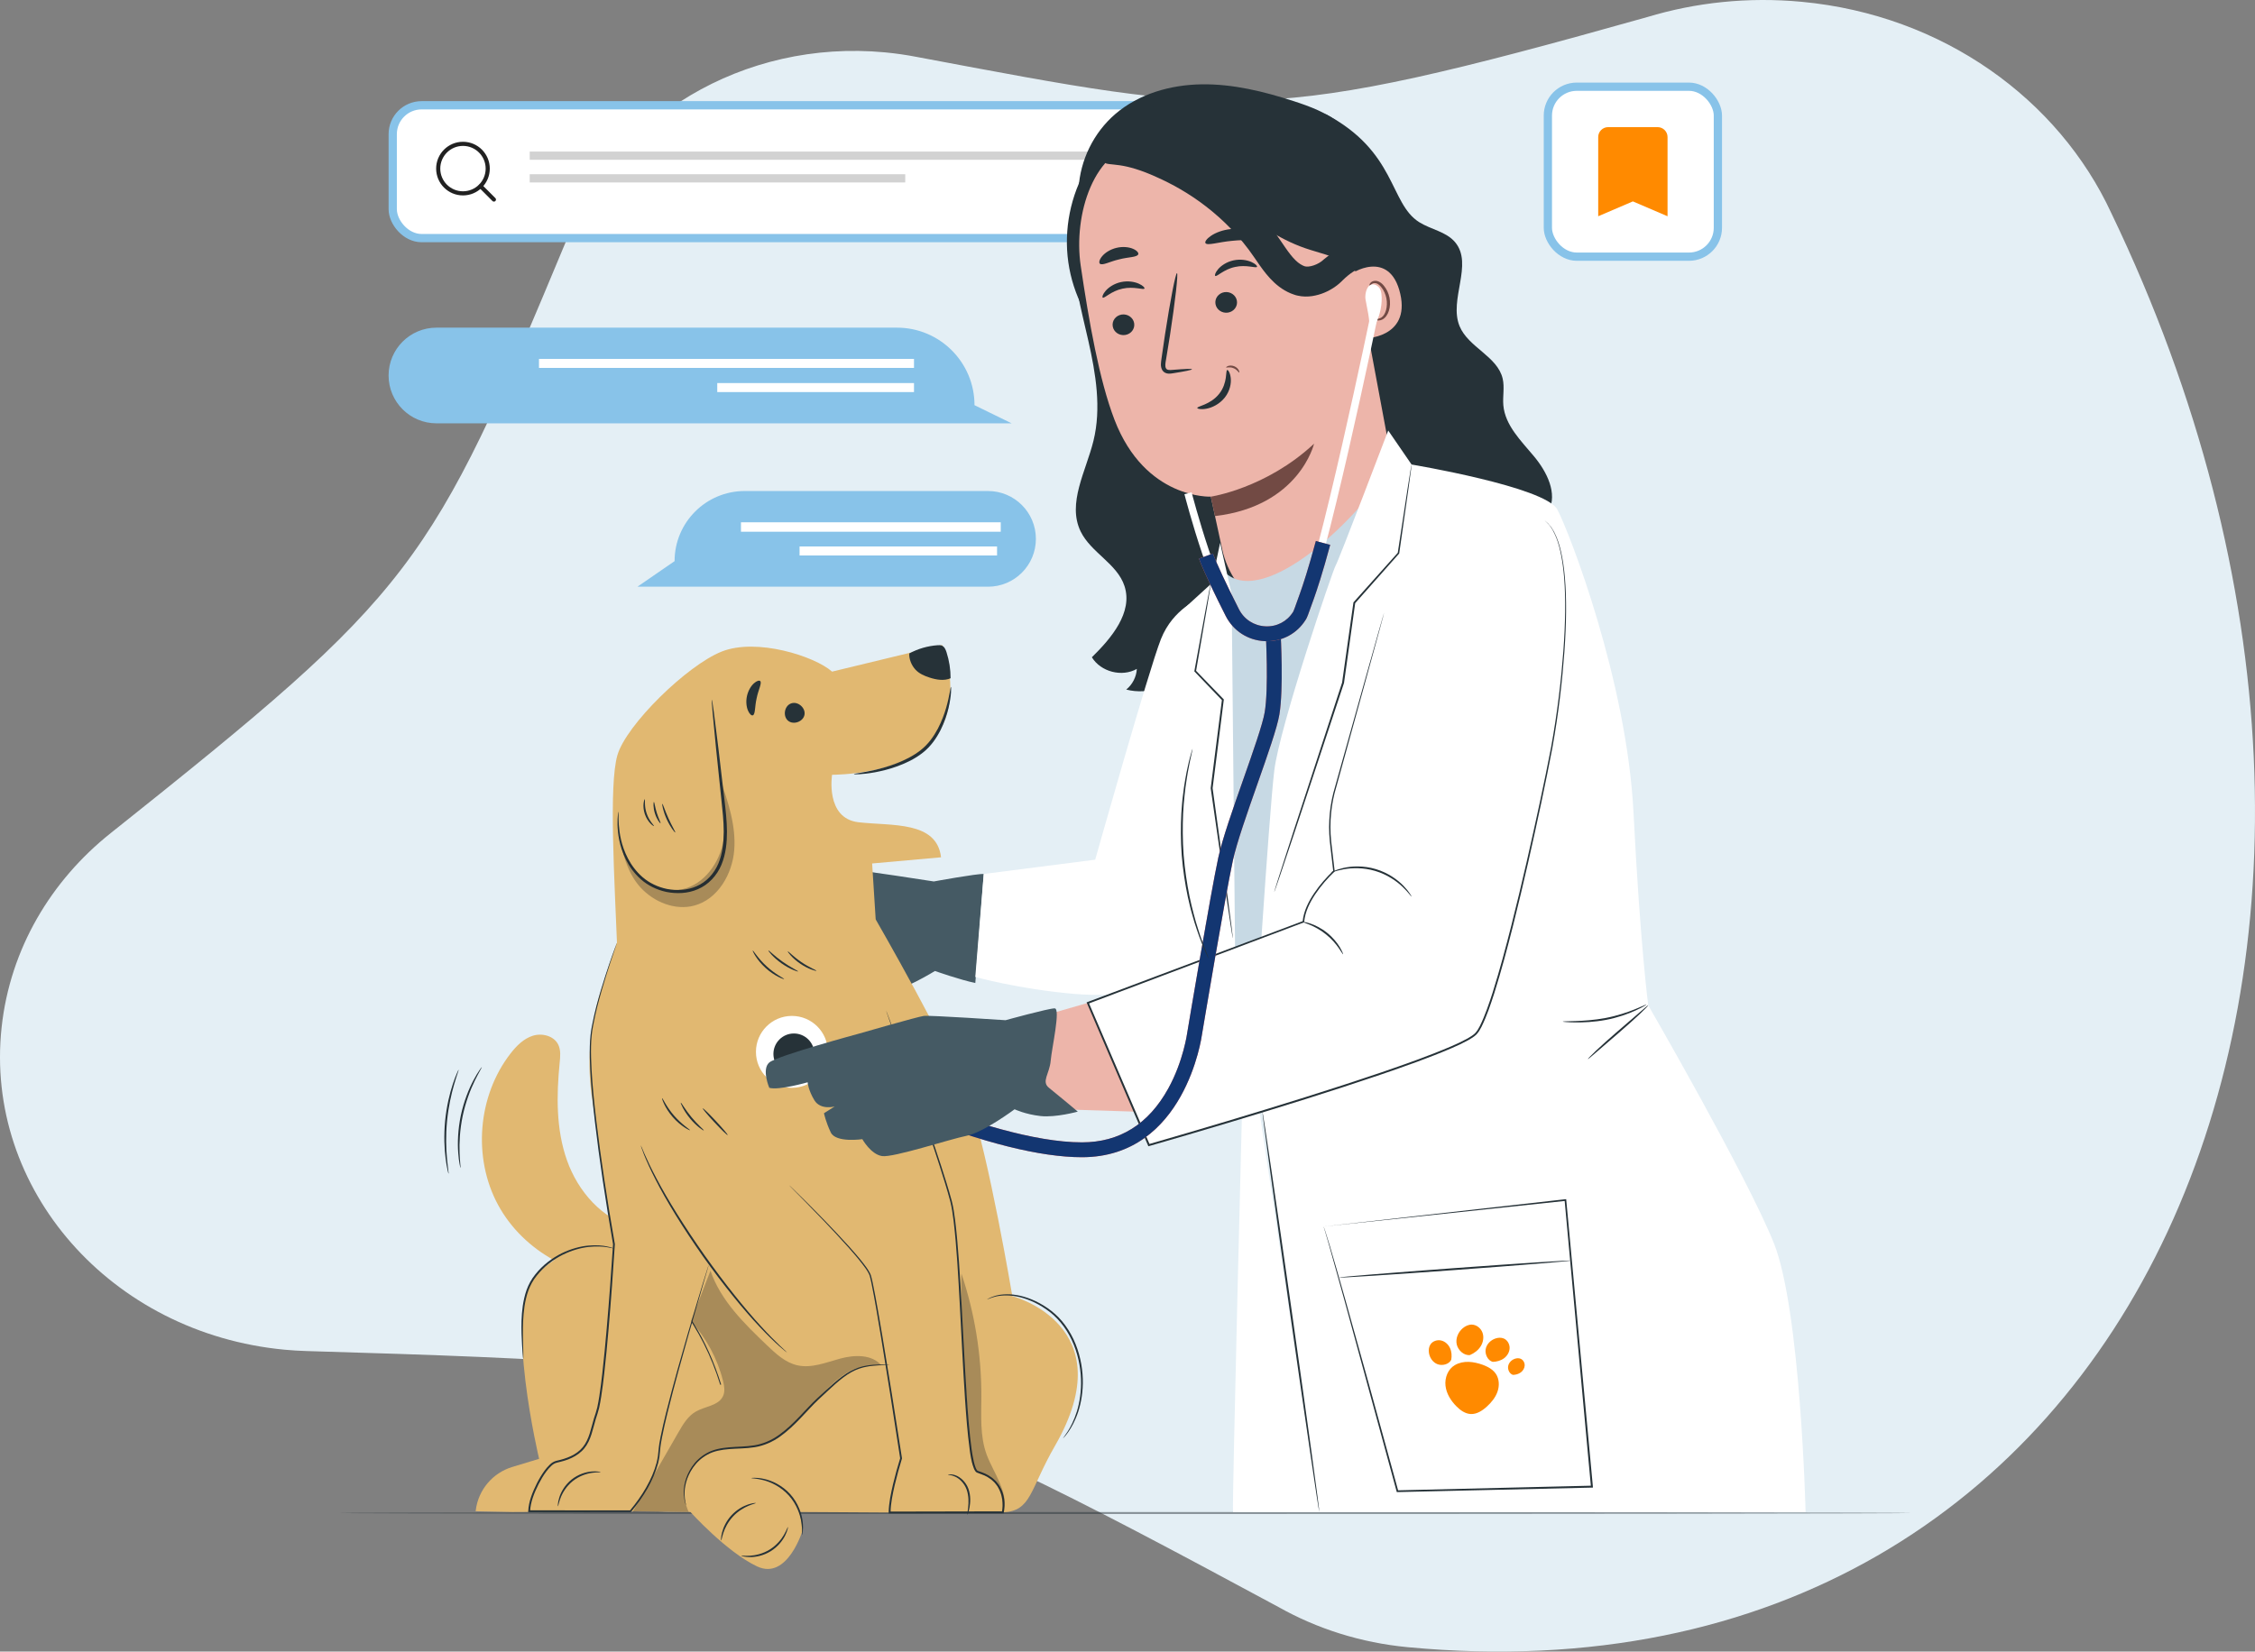 <svg width="273" height="200" viewBox="0 0 273 200" fill="none" xmlns="http://www.w3.org/2000/svg">
<rect x="0" y="0" width="273" height="200" fill="#808080" stroke="none"/>
<g clip-path="url(#clip0_272_744)">
<path d="M255.604 25.805C249.241 12.05 235.269 1.831 218.127 0.219C211.614 -0.394 205.282 0.298 199.432 2.064C152.837 15.184 149.769 14.175 111.039 6.904C109.762 6.654 108.463 6.467 107.137 6.341C89.965 4.727 74.358 14.331 68.715 28.767C51.956 69.013 50.307 71.487 13.402 100.888C6.176 106.64 1.229 114.893 0.197 124.391C-1.93 143.985 13.413 161.472 34.465 163.448C35.352 163.53 36.232 163.583 37.112 163.611C37.175 163.612 37.239 163.614 37.303 163.616C37.349 163.616 37.397 163.62 37.443 163.62C98.963 165.425 102.786 166.602 154.796 194.616C159.42 197.222 164.721 198.935 170.457 199.474C259.409 207.847 298.36 114.769 255.604 25.805Z" fill="#E4EFF5"/>
<path opacity="0.5" d="M231.469 183.224C231.469 183.288 188.828 183.341 136.239 183.341C83.632 183.341 41 183.288 41 183.224C41 183.159 83.632 183.107 136.239 183.107C188.828 183.107 231.469 183.159 231.469 183.224Z" fill="#263238"/>
<path d="M117.978 49.068C117.978 43.882 113.774 39.678 108.588 39.678H52.838C49.638 39.678 47.044 42.272 47.044 45.471C47.044 48.67 49.638 51.264 52.838 51.264H122.475L117.978 49.068Z" fill="#88C3E9"/>
<rect width="45.4" height="1.091" transform="matrix(-1 0 0 1 110.652 43.461)" fill="white"/>
<rect width="23.819" height="1.091" transform="matrix(-1 0 0 1 110.652 46.39)" fill="white"/>
<path d="M81.668 67.954C81.668 63.264 85.47 59.462 90.159 59.462H119.616C122.816 59.462 125.409 62.056 125.409 65.256C125.409 68.455 122.816 71.049 119.616 71.049H77.172L81.668 67.954Z" fill="#88C3E9"/>
<rect x="89.705" y="63.246" width="31.449" height="1.149" fill="white"/>
<rect x="96.799" y="66.175" width="23.908" height="1.091" fill="white"/>
<rect x="47.545" y="12.748" width="110.066" height="16.087" rx="3.5" fill="white" stroke="#88C3E9"/>
<g clip-path="url(#clip1_272_744)">
<path d="M56.048 23.415C57.704 23.415 59.046 22.073 59.046 20.417C59.046 18.762 57.704 17.419 56.048 17.419C54.393 17.419 53.051 18.762 53.051 20.417C53.051 22.073 54.393 23.415 56.048 23.415Z" stroke="#212121" stroke-width="0.5" stroke-linecap="round" stroke-linejoin="round"/>
<path d="M59.795 24.165L58.184 22.553" stroke="#212121" stroke-width="0.5" stroke-linecap="round" stroke-linejoin="round"/>
</g>
<rect opacity="0.2" x="64.131" y="18.351" width="86.656" height="1" fill="#212121"/>
<rect opacity="0.2" x="64.131" y="21.097" width="45.464" height="1" fill="#212121"/>
<path d="M113.053 106.743C113.053 106.743 103.994 105.324 103.238 105.352C102.481 105.381 95.297 106.786 95.297 106.786C95.297 106.786 85.13 108.59 84.106 109.322C83.082 110.054 83.836 112.376 83.836 112.376C84.962 112.812 88.519 112.118 88.519 112.118C88.519 112.118 88.504 113.069 89.143 114.36C89.782 115.65 91.526 115.325 91.526 115.325L90.162 116.026C90.162 116.026 90.275 117.065 90.773 118.411C91.271 119.757 94.509 119.564 94.509 119.564C94.509 119.564 95.367 121.491 96.709 121.815C98.051 122.14 105.051 120.497 107.127 120.27C109.203 120.042 113.19 117.585 113.19 117.585C113.19 117.585 116.257 118.67 118.075 119.037L119.096 105.839C118.347 105.772 113.053 106.743 113.053 106.743Z" fill="#455A64"/>
<path d="M76.756 148.619C72.892 147.648 69.967 144.267 68.639 140.511C67.312 136.755 67.361 132.655 67.757 128.69C67.831 127.952 67.909 127.167 67.582 126.5C67.062 125.442 65.642 125.075 64.515 125.424C63.389 125.773 62.515 126.663 61.793 127.596C57.831 132.714 57.217 140.196 60.289 145.893C63.362 151.589 69.953 155.184 76.406 154.683" fill="#E1B871"/>
<path d="M106.015 111.338C106.015 111.338 115.066 127.018 117.355 133.323C119.643 139.628 122.558 156.961 122.558 156.961C122.558 156.961 136.15 160.462 127.729 175.072C124.616 180.473 124.895 182.981 121.406 183.14C118.687 183.263 96.802 183.097 96.802 183.097L97.196 185.241C97.196 185.241 95.365 191.437 91.657 189.689C87.948 187.941 83.584 183.097 83.584 183.097L77.213 183.01L62.026 183.097L57.586 183.01C57.59 182.97 57.595 182.93 57.6 182.889C57.903 180.425 59.635 178.371 62.011 177.649L65.267 176.661C65.267 176.661 61.038 158.889 64.702 154.639C68.366 150.39 74.327 150.669 74.327 150.669L71.589 132.385C71.046 128.097 71.479 123.741 72.856 119.644L74.909 113.535L106.015 111.338Z" fill="#E1B871"/>
<path d="M74.567 151.29C80.84 154.855 85.078 160.833 87.185 167.661C87.206 167.729 87.315 167.7 87.293 167.631C85.66 162.338 82.763 157.437 78.484 153.86C77.281 152.854 75.986 151.967 74.624 151.193C74.56 151.157 74.504 151.254 74.567 151.29Z" fill="#263238"/>
<path d="M74.696 114.169C74.696 114.169 71.745 122.057 71.497 126.002C71.086 132.547 74.327 150.669 74.327 150.669C74.327 150.669 73.218 168.438 72.254 171.071C71.29 173.703 71.695 176.134 67.31 177.032C66.125 177.275 64.062 181.108 64.062 183.01H76.325C76.325 183.01 79.642 179.261 79.803 175.751C79.963 172.241 85.794 153.19 85.794 153.19" fill="#E1B871"/>
<path d="M85.795 153.19C85.795 153.19 85.786 153.239 85.76 153.334C85.731 153.435 85.692 153.573 85.641 153.754C85.531 154.131 85.372 154.677 85.165 155.385C84.75 156.822 84.145 158.913 83.378 161.566C82.627 164.228 81.709 167.455 80.79 171.179C80.564 172.111 80.338 173.074 80.145 174.071C80.099 174.321 80.054 174.572 80.008 174.825C79.965 175.078 79.947 175.334 79.915 175.59C79.889 175.853 79.862 176.117 79.835 176.384C79.789 176.648 79.741 176.914 79.677 177.178C79.115 179.283 77.912 181.263 76.403 183.079L76.374 183.114H76.325C72.54 183.117 68.4 183.12 64.064 183.123H63.945L63.95 183.01C64.001 181.807 64.472 180.693 65.001 179.619C65.275 179.084 65.582 178.559 65.947 178.066C66.135 177.823 66.329 177.582 66.56 177.367C66.773 177.148 67.084 176.957 67.398 176.892C68.567 176.634 69.784 176.198 70.559 175.243C71.34 174.291 71.535 172.999 71.901 171.783C71.965 171.555 72.043 171.33 72.12 171.105C72.19 170.881 72.243 170.662 72.307 170.44C72.397 169.985 72.495 169.532 72.557 169.071C72.701 168.154 72.813 167.235 72.918 166.323C73.127 164.498 73.293 162.693 73.448 160.918C73.756 157.368 74.005 153.935 74.22 150.662L74.221 150.688C73.291 145.321 72.547 140.33 72.024 135.854C71.763 133.617 71.556 131.507 71.457 129.543C71.363 127.584 71.337 125.746 71.684 124.129C71.996 122.513 72.394 121.093 72.758 119.861C73.125 118.63 73.469 117.589 73.755 116.745C74.043 115.902 74.278 115.257 74.439 114.823C74.52 114.612 74.582 114.45 74.627 114.333C74.67 114.223 74.697 114.169 74.697 114.169C74.697 114.169 74.682 114.228 74.644 114.339C74.604 114.458 74.547 114.622 74.474 114.836C74.323 115.283 74.105 115.93 73.823 116.768C73.547 117.615 73.214 118.659 72.857 119.891C72.504 121.123 72.117 122.544 71.815 124.153C71.48 125.761 71.515 127.578 71.617 129.534C71.724 131.493 71.938 133.599 72.206 135.832C72.743 140.301 73.498 145.29 74.435 150.649L74.438 150.662L74.437 150.675C74.227 153.951 73.982 157.385 73.677 160.938C73.523 162.714 73.359 164.52 73.149 166.349C73.044 167.263 72.933 168.183 72.788 169.106C72.726 169.569 72.626 170.029 72.535 170.493C72.47 170.722 72.411 170.959 72.34 171.183C72.265 171.404 72.189 171.623 72.126 171.849C71.945 172.454 71.804 173.074 71.609 173.682C71.415 174.288 71.151 174.89 70.74 175.39C70.333 175.894 69.793 176.268 69.225 176.54C68.657 176.822 68.048 176.975 67.447 177.118C67.16 177.183 66.935 177.323 66.718 177.536C66.502 177.735 66.314 177.968 66.132 178.203C65.777 178.682 65.475 179.198 65.205 179.723C64.684 180.772 64.223 181.889 64.177 183.009L64.064 182.896C68.4 182.9 72.54 182.903 76.325 182.905L76.248 182.941C77.739 181.157 78.938 179.186 79.491 177.131C79.555 176.873 79.602 176.613 79.648 176.356C79.675 176.095 79.702 175.835 79.729 175.577C79.762 175.315 79.781 175.051 79.826 174.795C79.873 174.541 79.92 174.288 79.966 174.036C80.165 173.035 80.393 172.07 80.624 171.138C81.557 167.412 82.492 164.19 83.26 161.531C84.034 158.875 84.666 156.789 85.103 155.367C85.322 154.662 85.491 154.119 85.608 153.744C85.666 153.566 85.71 153.429 85.743 153.329C85.775 153.236 85.795 153.19 85.795 153.19Z" fill="#263238"/>
<path d="M107.27 122.368C107.27 122.368 107.314 122.465 107.389 122.658C107.464 122.86 107.573 123.146 107.714 123.52C107.996 124.287 108.407 125.405 108.936 126.843C109.983 129.735 111.499 133.918 113.256 139.13C113.693 140.433 114.144 141.802 114.586 143.237C114.81 143.954 115.022 144.69 115.228 145.445C115.423 146.21 115.534 146.999 115.638 147.802C116.026 151.019 116.212 154.47 116.42 158.099C116.622 161.728 116.799 165.54 117.063 169.485C117.201 171.455 117.348 173.464 117.623 175.481C117.696 175.984 117.777 176.489 117.891 176.984C117.947 177.232 118.016 177.477 118.104 177.708C118.147 177.824 118.202 177.934 118.267 178.023C118.299 178.061 118.336 178.106 118.366 178.114C118.389 178.132 118.479 178.156 118.533 178.176C119.033 178.34 119.534 178.539 119.965 178.86C120.197 178.999 120.38 179.2 120.58 179.381C120.749 179.591 120.932 179.793 121.057 180.034C121.613 180.984 121.722 182.116 121.522 183.167L121.505 183.257H121.408C116.67 183.263 112.08 183.27 107.698 183.276H107.584L107.585 183.164C107.606 181.986 107.858 180.869 108.106 179.773C108.365 178.679 108.661 177.613 108.985 176.57L108.981 176.619C108.155 171.219 107.371 166.225 106.637 161.776C106.265 159.553 105.92 157.461 105.531 155.537C105.478 155.299 105.439 155.056 105.375 154.828L105.286 154.485C105.258 154.37 105.19 154.276 105.145 154.171C104.933 153.766 104.651 153.394 104.378 153.039C103.829 152.325 103.258 151.678 102.718 151.061C100.528 148.619 98.701 146.769 97.46 145.495C96.84 144.865 96.362 144.379 96.032 144.044C95.874 143.883 95.753 143.759 95.665 143.67C95.584 143.585 95.545 143.539 95.545 143.539C95.545 143.539 95.592 143.577 95.678 143.657C95.768 143.743 95.894 143.863 96.057 144.019C96.392 144.348 96.879 144.826 97.51 145.445C98.766 146.704 100.609 148.54 102.816 150.973C103.361 151.588 103.936 152.233 104.493 152.95C104.771 153.308 105.054 153.676 105.282 154.104C105.33 154.215 105.404 154.32 105.432 154.438L105.526 154.79C105.592 155.025 105.631 155.264 105.686 155.505C106.084 157.433 106.437 159.522 106.816 161.746C107.565 166.194 108.361 171.187 109.196 176.586L109.199 176.61L109.192 176.635C108.872 177.672 108.578 178.736 108.322 179.824C108.077 180.91 107.829 182.03 107.812 183.162L107.699 183.051C112.08 183.042 116.671 183.033 121.408 183.023L121.295 183.112C121.482 182.131 121.377 181.034 120.856 180.152C120.739 179.926 120.567 179.737 120.409 179.541C120.22 179.372 120.05 179.182 119.831 179.052C119.425 178.748 118.945 178.558 118.465 178.4C118.398 178.375 118.361 178.37 118.27 178.327C118.177 178.288 118.131 178.222 118.081 178.165C117.994 178.044 117.936 177.92 117.888 177.794C117.792 177.544 117.722 177.291 117.665 177.037C117.547 176.53 117.466 176.021 117.393 175.514C117.116 173.483 116.971 171.474 116.834 169.5C116.573 165.551 116.401 161.74 116.205 158.111C116.004 154.483 115.824 151.031 115.446 147.827C115.345 147.028 115.236 146.24 115.047 145.492C114.844 144.741 114.635 144.006 114.414 143.29C113.977 141.856 113.531 140.487 113.1 139.182C111.364 133.967 109.871 129.775 108.851 126.874C108.34 125.43 107.942 124.307 107.67 123.537C107.538 123.16 107.437 122.87 107.366 122.667C107.299 122.47 107.27 122.368 107.27 122.368Z" fill="#263238"/>
<path d="M95.292 163.801C95.286 163.807 95.201 163.741 95.042 163.609C94.866 163.46 94.638 163.266 94.353 163.025C93.768 162.503 92.943 161.72 91.985 160.695C90.052 158.66 87.599 155.651 85.119 152.164C82.657 148.663 80.631 145.349 79.363 142.845C78.721 141.598 78.261 140.558 77.969 139.83C77.841 139.48 77.737 139.198 77.657 138.982C77.588 138.788 77.556 138.685 77.564 138.682C77.571 138.679 77.618 138.777 77.701 138.966C77.791 139.177 77.908 139.453 78.054 139.795C78.37 140.51 78.851 141.535 79.51 142.769C80.811 145.245 82.854 148.536 85.31 152.029C87.785 155.509 90.212 158.525 92.107 160.583C93.046 161.619 93.85 162.417 94.415 162.958C94.687 163.212 94.905 163.417 95.073 163.574C95.221 163.717 95.297 163.795 95.292 163.801Z" fill="#263238"/>
<path d="M87.751 162.062C88.575 164.721 89.14 167.454 89.395 170.227C89.451 170.832 89.872 171.351 90.519 171.351C91.085 171.351 91.699 170.835 91.644 170.227C91.371 167.253 90.804 164.317 89.919 161.464C89.74 160.885 89.135 160.515 88.537 160.679C87.963 160.837 87.571 161.48 87.751 162.062Z" fill="#E1B871"/>
<path d="M74.77 115.977C74.388 106.359 73.696 95.127 74.74 91.469C75.784 87.81 83.152 80.578 87.38 78.9C91.609 77.223 98.618 79.46 100.736 81.332L114.057 78.111C114.057 78.111 116.669 84.167 113.448 89.025C110.226 93.883 100.734 93.824 100.734 93.824C100.734 93.824 99.882 99.11 103.941 99.574C108.001 100.038 113.406 99.401 113.927 103.817L105.584 104.565L106.051 111.92L90.181 120.354L75.317 116.064" fill="#E1B871"/>
<path d="M86.178 84.736C86.192 84.734 86.221 84.872 86.263 85.137C86.308 85.447 86.363 85.83 86.429 86.296C86.563 87.363 86.745 88.808 86.966 90.567C87.18 92.39 87.433 94.535 87.711 96.908C87.849 98.099 87.997 99.363 88.009 100.684C88.01 102 87.889 103.402 87.339 104.729C86.788 106.048 85.751 107.146 84.495 107.676C83.245 108.228 81.885 108.248 80.683 108.014C79.476 107.756 78.401 107.206 77.579 106.477C76.763 105.747 76.169 104.901 75.764 104.073C74.942 102.408 74.79 100.886 74.758 99.873C74.748 99.361 74.773 98.965 74.803 98.698C74.834 98.43 74.857 98.291 74.871 98.293C74.908 98.296 74.852 98.858 74.914 99.866C74.991 100.863 75.188 102.349 76.016 103.944C76.423 104.739 77.009 105.54 77.797 106.227C78.584 106.906 79.609 107.417 80.757 107.652C81.898 107.864 83.181 107.835 84.338 107.316C85.497 106.819 86.449 105.812 86.969 104.572C87.487 103.325 87.612 101.972 87.616 100.685C87.61 99.391 87.473 98.143 87.344 96.948C87.097 94.572 86.874 92.424 86.684 90.598C86.515 88.832 86.377 87.383 86.274 86.313C86.238 85.843 86.207 85.457 86.183 85.145C86.166 84.879 86.165 84.737 86.178 84.736Z" fill="#263238"/>
<path d="M110.083 79.128C110.032 79.82 110.363 80.576 110.811 81.071C111.259 81.567 111.897 81.846 112.534 82.051C113.361 82.319 114.286 82.481 115.084 82.134C115.084 81.063 114.916 79.994 114.588 78.976C114.487 78.662 114.342 78.321 114.039 78.19C113.87 78.116 113.678 78.123 113.493 78.136C112.304 78.223 111.133 78.564 110.083 79.128Z" fill="#263238"/>
<g opacity="0.3">
<path d="M74.904 100.713C75.263 103.091 75.919 105.698 77.545 107.47C79.171 109.242 81.723 110.288 84.047 109.666C86.899 108.903 88.665 105.865 88.891 102.921C89.118 99.976 88.136 97.088 87.168 94.298C87.633 96.952 88.096 99.695 87.474 102.317C86.852 104.939 84.851 107.43 82.176 107.752C80.317 107.976 78.423 107.096 77.187 105.689C75.951 104.283 75.034 102.581 74.904 100.713Z" fill="#212121"/>
</g>
<path d="M115.126 83.187C115.151 83.189 115.163 83.437 115.13 83.884C115.1 84.331 115.014 84.975 114.828 85.756C114.643 86.537 114.341 87.453 113.868 88.412C113.386 89.359 112.713 90.37 111.723 91.145C110.744 91.92 109.663 92.415 108.668 92.783C107.67 93.152 106.736 93.37 105.95 93.519C105.162 93.663 104.518 93.733 104.071 93.756C103.625 93.781 103.377 93.77 103.375 93.745C103.37 93.678 104.352 93.598 105.892 93.242C106.66 93.06 107.57 92.817 108.538 92.438C109.503 92.061 110.546 91.567 111.474 90.831C112.404 90.104 113.055 89.15 113.54 88.242C114.015 87.324 114.339 86.44 114.554 85.684C114.987 84.168 115.056 83.18 115.126 83.187Z" fill="#263238"/>
<path d="M95.729 85.2C94.945 85.518 94.759 86.748 95.413 87.284C96.068 87.819 97.237 87.394 97.394 86.563C97.55 85.732 96.617 84.91 95.813 85.169" fill="#263238"/>
<path d="M91.144 86.626C90.994 86.683 90.749 86.491 90.563 86.067C90.376 85.648 90.28 84.993 90.428 84.301C90.577 83.611 90.934 83.053 91.277 82.747C91.622 82.437 91.924 82.363 92.037 82.477C92.267 82.728 91.807 83.523 91.603 84.554C91.364 85.578 91.457 86.492 91.144 86.626Z" fill="#263238"/>
<path d="M107.698 165.291C107.698 165.317 107.237 165.291 106.408 165.332C105.994 165.351 105.488 165.394 104.913 165.504C104.337 165.613 103.695 165.813 103.054 166.174C101.766 166.893 100.511 168.173 99.071 169.5C97.652 170.843 96.333 172.6 94.46 173.948C93.53 174.621 92.462 175.075 91.389 175.25C90.316 175.425 89.276 175.402 88.303 175.481C87.334 175.556 86.406 175.724 85.656 176.145C84.9 176.552 84.31 177.126 83.895 177.728C83.057 178.942 82.847 180.183 82.878 180.996C82.903 181.822 83.078 182.26 83.046 182.268C83.046 182.268 82.842 181.84 82.787 181C82.728 180.172 82.914 178.897 83.759 177.634C84.177 177.008 84.78 176.406 85.563 175.975C86.345 175.526 87.303 175.348 88.285 175.266C89.271 175.181 90.308 175.198 91.351 175.024C92.39 174.85 93.415 174.414 94.324 173.756C96.155 172.442 97.481 170.694 98.922 169.345C100.375 168.023 101.639 166.752 102.974 166.029C103.637 165.668 104.301 165.474 104.888 165.376C105.476 165.276 105.988 165.247 106.405 165.241C106.822 165.235 107.146 165.246 107.365 165.261C107.583 165.273 107.698 165.283 107.698 165.291Z" fill="#263238"/>
<path d="M90.951 178.991C90.951 178.978 91.097 178.957 91.364 178.957C91.631 178.955 92.018 178.987 92.486 179.09C93.416 179.286 94.69 179.85 95.681 180.955C96.669 182.061 97.089 183.391 97.181 184.336C97.232 184.813 97.22 185.201 97.189 185.467C97.159 185.732 97.124 185.875 97.11 185.873C97.065 185.87 97.157 185.284 97.017 184.358C96.886 183.442 96.456 182.173 95.507 181.111C94.556 180.051 93.343 179.483 92.447 179.251C91.543 179.01 90.949 179.036 90.951 178.991Z" fill="#263238"/>
<path d="M95.389 184.918C95.413 184.923 95.357 185.34 95.056 185.942C94.762 186.539 94.181 187.31 93.298 187.854C92.415 188.397 91.464 188.569 90.798 188.562C90.126 188.56 89.728 188.422 89.734 188.399C89.741 188.359 90.145 188.436 90.793 188.397C91.436 188.361 92.335 188.171 93.175 187.654C94.014 187.137 94.588 186.421 94.91 185.862C95.238 185.301 95.351 184.906 95.389 184.918Z" fill="#263238"/>
<path d="M91.51 182.015C91.517 182.053 91.15 182.123 90.605 182.353C90.061 182.579 89.342 182.996 88.732 183.655C88.121 184.314 87.76 185.063 87.576 185.622C87.389 186.184 87.347 186.555 87.308 186.55C87.282 186.549 87.265 186.168 87.418 185.574C87.566 184.985 87.919 184.187 88.56 183.496C89.2 182.804 89.969 182.391 90.545 182.198C91.125 182.001 91.507 181.989 91.51 182.015Z" fill="#263238"/>
<path d="M117.118 183.43C117.082 183.422 117.153 183.076 117.213 182.516C117.269 181.961 117.306 181.167 117.02 180.372C116.732 179.584 116.127 179.039 115.632 178.817C115.13 178.584 114.764 178.626 114.766 178.581C114.756 178.563 115.134 178.454 115.697 178.664C116.249 178.863 116.926 179.433 117.241 180.292C117.546 181.147 117.475 181.978 117.377 182.538C117.274 183.105 117.145 183.438 117.118 183.43Z" fill="#263238"/>
<path d="M72.72 178.274C72.716 178.314 72.302 178.264 71.653 178.36C71.009 178.452 70.12 178.733 69.342 179.355C68.564 179.979 68.096 180.785 67.866 181.394C67.63 182.007 67.59 182.422 67.549 182.416C67.526 182.417 67.506 181.99 67.71 181.339C67.907 180.695 68.375 179.831 69.195 179.173C70.016 178.516 70.962 178.247 71.633 178.195C72.313 178.139 72.725 178.251 72.72 178.274Z" fill="#263238"/>
<path d="M128.701 174.176C128.681 174.159 128.915 173.892 129.257 173.354C129.601 172.82 130.035 171.999 130.374 170.915C130.704 169.83 130.929 168.479 130.87 166.979C130.815 165.483 130.477 163.836 129.746 162.269C129.011 160.703 127.915 159.413 126.676 158.571C125.449 157.712 124.168 157.203 123.057 156.994C121.943 156.787 121.009 156.875 120.4 157.045C120.096 157.135 119.861 157.212 119.71 157.284C119.555 157.348 119.471 157.378 119.467 157.371C119.463 157.364 119.54 157.32 119.69 157.242C119.837 157.155 120.069 157.063 120.375 156.958C120.987 156.757 121.943 156.64 123.086 156.83C124.226 157.024 125.54 157.526 126.8 158.394C127.428 158.827 128.043 159.358 128.577 159.999C129.112 160.639 129.579 161.371 129.958 162.168C130.705 163.77 131.041 165.448 131.086 166.971C131.134 168.498 130.887 169.869 130.533 170.964C130.168 172.06 129.704 172.88 129.334 173.404C129.147 173.666 128.995 173.864 128.88 173.988C128.768 174.116 128.707 174.18 128.701 174.176Z" fill="#263238"/>
<path d="M74.297 151.174C74.29 151.244 73.144 150.784 71.254 151.004C70.316 151.105 69.219 151.409 68.103 151.96C66.996 152.521 65.87 153.354 64.981 154.482C64.529 155.037 64.199 155.654 63.965 156.289C63.737 156.925 63.599 157.567 63.499 158.182C63.319 159.419 63.298 160.552 63.305 161.502C63.312 162.452 63.342 163.222 63.354 163.754C63.356 163.998 63.359 164.2 63.361 164.368C63.359 164.508 63.355 164.582 63.347 164.582C63.339 164.583 63.328 164.509 63.314 164.37C63.3 164.203 63.283 164.001 63.263 163.759C63.225 163.228 63.169 162.459 63.14 161.505C63.112 160.552 63.115 159.409 63.287 158.151C63.382 157.524 63.518 156.867 63.75 156.211C63.987 155.558 64.333 154.908 64.8 154.337C65.712 153.178 66.871 152.33 68.008 151.767C69.155 151.214 70.281 150.921 71.238 150.839C72.196 150.753 72.979 150.827 73.501 150.945C73.766 150.985 73.962 151.063 74.097 151.099C74.23 151.141 74.299 151.167 74.297 151.174Z" fill="#263238"/>
<path d="M55.751 141.442C55.735 141.445 55.695 141.27 55.636 140.951C55.573 140.633 55.514 140.166 55.472 139.587C55.385 138.429 55.427 136.808 55.792 135.068C56.163 133.327 56.78 131.828 57.328 130.804C57.601 130.292 57.843 129.888 58.029 129.623C58.212 129.355 58.319 129.211 58.333 129.22C58.368 129.242 57.979 129.844 57.475 130.879C56.97 131.912 56.387 133.399 56.021 135.116C55.661 136.833 55.593 138.429 55.638 139.578C55.679 140.728 55.792 141.435 55.751 141.442Z" fill="#263238"/>
<path d="M54.307 142.142C54.292 142.145 54.245 141.971 54.175 141.653C54.102 141.335 54.022 140.87 53.948 140.291C53.798 139.135 53.719 137.515 53.888 135.739C54.062 133.963 54.45 132.388 54.819 131.281C55.003 130.728 55.17 130.286 55.303 129.989C55.433 129.69 55.512 129.528 55.527 129.534C55.564 129.549 55.302 130.219 54.978 131.33C54.652 132.441 54.294 134.004 54.122 135.761C53.955 137.519 54.006 139.121 54.113 140.273C54.218 141.427 54.347 142.135 54.307 142.142Z" fill="#263238"/>
<g opacity="0.3">
<path d="M83.637 159.973C85.503 162.016 86.853 164.527 87.53 167.21C87.68 167.806 87.794 168.455 87.553 169.02C87.037 170.23 85.37 170.288 84.23 170.944C83.275 171.493 82.684 172.491 82.135 173.446C80.277 176.677 78.419 179.909 76.561 183.14C78.283 182.998 78.921 183.18 80.644 183.037L83.413 183.098C83.311 183.142 82.875 181.78 82.838 181.141C82.726 179.19 84.044 176.828 85.795 175.959C87.996 174.866 90.527 175.779 92.76 174.753C94.898 173.772 96.172 172.27 97.562 170.891C99.306 169.16 101.035 166.866 103.27 165.846C104.281 165.385 106.698 165.339 106.698 165.339C105.548 163.989 103.444 164.057 101.731 164.519C100.018 164.981 98.265 165.726 96.535 165.337C95.081 165.011 93.928 163.939 92.851 162.909C90.094 160.273 87.242 157.492 86.014 153.881C85.247 155.862 84.48 157.843 83.713 159.824" fill="#212121"/>
</g>
<g opacity="0.3">
<path d="M121.41 183.14C122.3 180.956 120.271 178.373 119.453 176.161C118.623 173.919 118.803 171.452 118.808 169.061C118.819 164.033 118.002 159.005 116.398 154.239C116.22 160.791 116.968 167.752 117.358 174.295C117.441 175.684 117.333 177.29 118.353 178.238C118.874 178.721 119.185 178.509 119.768 178.916C120.351 179.323 121.501 180.246 121.41 183.14Z" fill="#212121"/>
</g>
<path d="M94.93 118.562C94.917 118.617 93.769 118.213 92.681 117.216C91.585 116.228 91.073 115.124 91.127 115.106C91.189 115.066 91.776 116.088 92.839 117.043C93.891 118.009 94.963 118.496 94.93 118.562Z" fill="#263238"/>
<path d="M96.618 117.639C96.6 117.695 95.632 117.382 94.618 116.662C93.6 115.948 92.981 115.141 93.028 115.105C93.08 115.057 93.762 115.775 94.753 116.47C95.74 117.172 96.645 117.574 96.618 117.639Z" fill="#263238"/>
<path d="M98.836 117.56C98.823 117.617 97.874 117.377 96.89 116.705C95.9 116.039 95.326 115.247 95.374 115.214C95.427 115.167 96.063 115.868 97.021 116.511C97.972 117.162 98.86 117.493 98.836 117.56Z" fill="#263238"/>
<path d="M83.54 136.87C83.522 136.923 82.417 136.397 81.448 135.276C80.469 134.162 80.099 132.996 80.154 132.985C80.221 132.954 80.676 134.045 81.624 135.122C82.561 136.208 83.581 136.808 83.54 136.87Z" fill="#263238"/>
<path d="M85.202 136.894C85.17 136.944 84.32 136.395 83.535 135.44C82.744 134.49 82.364 133.553 82.419 133.531C82.482 133.499 82.946 134.367 83.716 135.291C84.479 136.22 85.245 136.838 85.202 136.894Z" fill="#263238"/>
<path d="M88.094 137.457C88.046 137.501 87.333 136.812 86.499 135.918C85.666 135.024 85.029 134.263 85.077 134.219C85.124 134.175 85.838 134.864 86.671 135.758C87.504 136.653 88.141 137.413 88.094 137.457Z" fill="#263238"/>
<path d="M79.172 100.035C79.154 100.057 78.972 99.954 78.739 99.713C78.507 99.474 78.238 99.083 78.07 98.597C77.904 98.109 77.876 97.636 77.913 97.304C77.948 96.971 78.029 96.778 78.057 96.785C78.128 96.794 77.967 97.602 78.292 98.521C78.599 99.445 79.222 99.984 79.172 100.035Z" fill="#263238"/>
<path d="M79.962 99.69C79.914 99.727 79.513 99.232 79.285 98.492C79.053 97.754 79.103 97.119 79.164 97.122C79.233 97.12 79.287 97.722 79.509 98.423C79.724 99.125 80.02 99.653 79.962 99.69Z" fill="#263238"/>
<path d="M81.748 100.807C81.7 100.844 81.147 100.168 80.71 99.192C80.267 98.218 80.125 97.356 80.185 97.344C80.251 97.328 80.491 98.145 80.923 99.096C81.349 100.048 81.805 100.768 81.748 100.807Z" fill="#263238"/>
<path d="M134.705 17.803C131.22 19.939 130.039 25.093 129.889 29.179C129.738 33.264 130.853 37.273 131.757 41.26C132.66 45.247 133.356 49.425 132.377 53.394C131.471 57.07 129.176 60.945 130.825 64.353C132.071 66.926 135.26 68.262 136.14 70.982C137.167 74.158 134.571 77.259 132.186 79.594C133.268 81.362 135.827 82.024 137.631 81.003C137.578 81.967 137.1 82.9 136.347 83.505C139.051 84.201 142.124 83.129 143.807 80.902C143.477 82.036 143.147 83.169 142.816 84.303C145.524 83.676 147.959 81.948 149.445 79.6C149.827 80.315 150.209 81.031 150.591 81.746C154.978 78.735 158.026 73.996 159.52 68.889C161.015 63.783 161.035 58.324 160.176 53.072C157.75 38.235 148.026 24.772 134.705 17.803Z" fill="#263238"/>
<path d="M185.704 55.251C184.142 53.376 182.217 51.513 182.001 49.082C181.906 48.008 182.165 46.907 181.921 45.856C181.292 43.145 177.767 42.074 176.704 39.502C175.37 36.273 178.406 32 176.158 29.327C175.079 28.043 173.219 27.792 171.802 26.897C168.196 24.617 169.078 18.331 160.451 13.795L161.094 27.561C163.999 39.203 166.306 50.994 168.003 62.873C174.495 62.553 180.988 62.233 187.481 61.913C188.601 59.746 187.267 57.126 185.704 55.251Z" fill="#263238"/>
<path d="M130.582 22.819C130.771 19.391 132.406 16.067 135.005 13.824C137.861 11.36 141.715 10.265 145.486 10.212C149.258 10.158 152.979 11.071 156.568 12.231C158.581 12.882 160.612 13.637 162.247 14.98C165.232 17.431 166.421 21.393 167.458 25.113C168.296 28.122 169.14 31.282 168.447 34.327C167.811 37.122 165.83 39.578 163.235 40.792" fill="#263238"/>
<path d="M131.62 20.231C129.593 23.669 128.773 27.803 129.335 31.755C129.896 35.706 131.836 39.448 134.741 42.184C134.841 33.51 135.699 24.844 137.301 16.318" fill="#263238"/>
<path d="M130.834 32.17C129.936 26.086 132.347 17.873 138.464 17.234L153.056 17.79C157.737 17.968 161.5 21.079 162.806 25.578C162.871 25.802 162.834 25.52 162.867 25.692L169.658 62.144C170.76 68.122 166.834 73.869 160.865 75.017C154.962 76.152 149.232 72.367 147.958 66.492C147.325 63.572 146.582 60.129 146.585 60.144C146.585 60.144 138.643 60.502 134.925 50.832C133.077 46.023 131.833 38.93 130.834 32.17Z" fill="#EDB5AA"/>
<path d="M150.02 45.119C149.954 45.142 149.78 44.752 149.321 44.581C148.869 44.392 148.476 44.558 148.443 44.497C148.427 44.471 148.507 44.379 148.687 44.316C148.864 44.252 149.142 44.24 149.413 44.347C149.685 44.455 149.88 44.652 149.965 44.821C150.054 44.99 150.049 45.111 150.02 45.119Z" fill="#724A44"/>
<path d="M134.714 39.532C134.834 40.215 135.511 40.677 136.227 40.564C136.941 40.452 137.424 39.809 137.304 39.126C137.183 38.443 136.506 37.981 135.792 38.093C135.076 38.205 134.593 38.849 134.714 39.532Z" fill="#263238"/>
<path d="M133.502 36.04C133.696 36.173 134.516 35.247 135.897 34.956C137.274 34.647 138.438 35.142 138.552 34.941C138.61 34.851 138.383 34.583 137.874 34.356C137.371 34.128 136.564 33.974 135.704 34.161C134.845 34.349 134.189 34.819 133.842 35.232C133.487 35.648 133.407 35.981 133.502 36.04Z" fill="#263238"/>
<path d="M147.153 36.823C147.273 37.506 147.951 37.967 148.666 37.855C149.38 37.742 149.863 37.099 149.743 36.416C149.623 35.734 148.945 35.272 148.231 35.383C147.516 35.496 147.033 36.141 147.153 36.823Z" fill="#263238"/>
<path d="M147.126 33.411C147.321 33.544 148.142 32.617 149.523 32.328C150.898 32.018 152.064 32.513 152.177 32.312C152.235 32.221 152.01 31.953 151.499 31.726C150.996 31.498 150.189 31.345 149.33 31.531C148.47 31.719 147.814 32.19 147.467 32.602C147.113 33.019 147.032 33.352 147.126 33.411Z" fill="#263238"/>
<path d="M144.308 44.718C144.297 44.638 143.408 44.672 141.978 44.79C141.618 44.829 141.269 44.83 141.158 44.602C141.021 44.364 141.088 43.953 141.171 43.506C141.322 42.582 141.478 41.614 141.643 40.599C142.278 36.467 142.658 33.1 142.492 33.076C142.325 33.051 141.675 36.381 141.04 40.513C140.892 41.529 140.749 42.499 140.615 43.426C140.567 43.855 140.434 44.359 140.727 44.85C140.878 45.093 141.177 45.229 141.416 45.242C141.657 45.263 141.856 45.225 142.033 45.198C143.449 44.976 144.319 44.797 144.308 44.718Z" fill="#263238"/>
<path d="M159.085 53.732C159.085 53.732 157.306 61.303 147.091 62.496L146.582 60.144C146.582 60.144 153.267 59.16 159.085 53.732Z" fill="#724A44"/>
<path d="M148.573 44.809C148.346 44.844 148.662 46.344 147.605 47.681C146.551 49.021 144.917 49.193 144.95 49.404C144.949 49.503 145.368 49.62 146.046 49.495C146.712 49.377 147.633 48.959 148.28 48.141C148.924 47.322 149.076 46.38 148.996 45.754C148.92 45.115 148.674 44.779 148.573 44.809Z" fill="#263238"/>
<path d="M145.937 29.439C146.153 29.785 147.494 29.314 149.156 29.165C150.815 28.982 152.223 29.178 152.366 28.796C152.428 28.614 152.125 28.309 151.52 28.058C150.919 27.806 150.01 27.64 149.014 27.738C148.018 27.838 147.161 28.182 146.622 28.547C146.077 28.915 145.84 29.273 145.937 29.439Z" fill="#263238"/>
<path d="M133.157 31.934C133.467 32.196 134.349 31.668 135.49 31.41C136.622 31.111 137.648 31.171 137.801 30.795C137.865 30.615 137.646 30.334 137.159 30.127C136.679 29.919 135.93 29.826 135.149 30.017C134.368 30.209 133.747 30.638 133.418 31.044C133.081 31.453 133.017 31.804 133.157 31.934Z" fill="#263238"/>
<path d="M131.585 22.45C131.873 20.814 133.33 19.555 134.936 19.124C136.541 18.693 138.258 18.966 139.839 19.477C146.537 21.64 151.357 27.759 158.01 30.056C159.646 30.622 161.388 30.953 162.869 31.849C164.35 32.745 165.548 34.428 165.2 36.124C165.757 34.869 166.321 33.592 166.499 32.23C166.677 30.869 166.417 29.386 165.496 28.367C164.797 27.594 163.753 27.114 163.293 26.178C162.889 25.356 163.036 24.372 162.806 23.485C162.572 22.581 161.961 21.828 161.341 21.13C158.159 17.547 154.194 14.541 149.616 13.125C146.625 12.2 143.385 11.98 140.349 12.742C137.312 13.504 134.499 15.285 132.709 17.854C131.655 19.364 130.544 20.931 131.585 22.45Z" fill="#263238"/>
<path d="M169.008 37.642C168.745 37.574 168.72 36.889 168.521 35.809C168.416 35.28 168.26 34.634 167.933 34.099C167.852 33.967 167.762 33.843 167.663 33.734C167.619 33.673 167.557 33.634 167.508 33.581C167.462 33.533 167.366 33.448 167.294 33.384C166.978 33.109 166.628 32.828 166.262 32.601C165.905 32.371 165.498 32.193 165.27 32.18C165.153 32.167 165.133 32.206 165.187 32.213C165.076 32.26 164.963 32.308 164.851 32.357C164.732 32.412 164.613 32.468 164.492 32.525C164.025 32.758 163.605 33.026 163.186 33.368C162.977 33.539 162.769 33.728 162.56 33.932L162.403 34.088L162.131 34.338C161.947 34.496 161.756 34.642 161.56 34.777C160.773 35.303 159.911 35.692 158.848 35.857C158.317 35.932 157.723 35.946 157.073 35.794L156.832 35.733L156.638 35.667C156.509 35.62 156.376 35.581 156.253 35.524C156.001 35.417 155.756 35.298 155.526 35.161C154.592 34.616 153.888 33.894 153.309 33.193C152.733 32.487 152.263 31.777 151.82 31.134C150.125 28.643 148.08 26.605 146.005 25.002C143.931 23.396 141.83 22.245 139.989 21.431C138.142 20.584 136.644 20.169 135.562 20.016C134.484 19.858 133.813 19.901 133.717 19.641C133.624 19.421 134.173 18.866 135.473 18.549C136.759 18.227 138.721 18.312 140.864 18.909C143.028 19.473 145.542 20.505 148.029 22.172C150.51 23.826 152.98 26.126 154.931 28.994C155.403 29.684 155.816 30.308 156.229 30.83C156.64 31.348 157.044 31.749 157.426 31.988C157.521 32.051 157.616 32.1 157.71 32.147C157.757 32.174 157.806 32.184 157.853 32.206L157.924 32.237L157.955 32.245C158.032 32.274 158.193 32.297 158.388 32.28C158.783 32.251 159.282 32.081 159.674 31.853C159.772 31.796 159.863 31.737 159.947 31.678L160.066 31.587L160.288 31.396C160.589 31.146 160.902 30.907 161.229 30.686C161.881 30.242 162.599 29.883 163.282 29.637C163.453 29.575 163.621 29.518 163.786 29.467L164.031 29.393L164.311 29.316C164.942 29.142 165.536 29.217 165.976 29.352C166.872 29.635 167.418 30.076 167.897 30.49C168.372 30.91 168.743 31.341 169.073 31.769C169.158 31.884 169.226 31.97 169.317 32.109C169.403 32.245 169.5 32.374 169.563 32.511C169.708 32.78 169.812 33.048 169.89 33.306C170.19 34.344 170.103 35.185 169.99 35.833C169.726 37.132 169.242 37.71 169.008 37.642Z" fill="#263238"/>
<path d="M163.406 33.375C163.45 33.065 168.263 30.06 169.525 35.592C170.75 40.965 165.085 41.073 165.041 40.921C164.998 40.769 163.406 33.375 163.406 33.375Z" fill="#EDB5AA"/>
<path d="M166.251 38.51C166.271 38.487 166.36 38.554 166.534 38.591C166.704 38.627 166.981 38.617 167.238 38.448C167.759 38.112 168.035 37.102 167.843 36.128C167.747 35.635 167.539 35.192 167.279 34.846C167.026 34.489 166.71 34.272 166.413 34.285C166.114 34.283 165.949 34.5 165.918 34.666C165.88 34.832 165.938 34.932 165.912 34.948C165.9 34.965 165.776 34.883 165.77 34.652C165.768 34.54 165.802 34.399 165.905 34.267C166.011 34.133 166.189 34.037 166.392 34.014C166.813 33.95 167.272 34.247 167.558 34.628C167.867 35.005 168.112 35.501 168.22 36.054C168.429 37.145 168.102 38.284 167.375 38.683C167.019 38.867 166.678 38.824 166.486 38.733C166.29 38.638 166.235 38.524 166.251 38.51Z" fill="#724A44"/>
<path d="M145.311 72.468C145.311 72.468 142.032 73.636 140.544 77.404C139.057 81.172 132.589 104.107 132.589 104.107L119.095 105.837L118.074 118.304C118.074 118.304 123.235 119.759 129.975 120.353C134.948 120.792 142.985 120.06 145.081 118.888C147.177 117.716 144.875 72.993 144.875 72.993L145.311 72.468Z" fill="white"/>
<path d="M148.047 69.062C152.32 73.915 163.542 64.074 168.538 56.255L152.467 131.732L149.725 131.062L148.047 69.062Z" fill="#C7D9E4"/>
<path d="M147.712 65.747L146.679 70.648L142.852 74.137C142.802 80.543 146.265 93.329 145.404 95.895C144.176 99.557 143.687 103.356 145.154 108.696C145.906 111.431 150.45 131.062 150.45 131.062C150.45 131.062 149.139 182.437 149.276 183.097H159.726L149.522 114.773L149.108 71.96L147.712 65.747Z" fill="white"/>
<path d="M214.753 150.544C211.517 142.453 199.542 121.74 199.542 121.74C199.542 121.74 198.572 114.458 197.762 98.438C196.953 82.417 189.995 64.455 188.538 61.704C187.082 58.953 170.893 56.254 170.893 56.254L168.063 52.133C168.063 52.133 162.026 67.989 161.703 68.474C161.379 68.96 154.917 87.972 154.27 93.312C153.622 98.652 151.805 127.404 151.805 127.404L159.725 183.097H218.594C218.594 183.097 217.99 158.636 214.753 150.544Z" fill="white"/>
<path d="M160.223 148.53C161.065 148.435 172.001 147.201 189.507 145.225L189.609 145.214L189.618 145.316C190.451 154.278 191.439 164.915 192.495 176.287C192.611 177.541 192.726 178.786 192.84 180.02L192.852 180.144L192.727 180.147C184.245 180.341 176.25 180.525 169.184 180.687L169.102 180.689L169.081 180.61C166.474 171.059 164.284 163.034 162.743 157.389C161.96 154.579 161.342 152.363 160.918 150.841C160.7 150.091 160.532 149.514 160.416 149.115C160.356 148.926 160.311 148.781 160.278 148.675C160.24 148.576 160.219 148.529 160.223 148.53C160.223 148.53 160.253 148.578 160.294 148.67C160.329 148.767 160.385 148.912 160.447 149.105C160.577 149.492 160.754 150.069 160.98 150.822C161.43 152.329 162.068 154.543 162.862 157.355C164.451 162.981 166.671 171 169.282 180.555L169.179 180.478C176.244 180.309 184.239 180.117 192.721 179.913L192.607 180.041C192.493 178.807 192.378 177.562 192.262 176.308C191.218 164.935 190.241 154.297 189.418 145.334L189.529 145.424C172.009 147.281 161.065 148.44 160.223 148.53Z" fill="#263238"/>
<path d="M190.194 152.652C190.198 152.717 183.912 153.229 176.155 153.796C168.395 154.364 162.102 154.771 162.098 154.706C162.093 154.642 168.378 154.13 176.138 153.563C183.895 152.996 190.189 152.588 190.194 152.652Z" fill="#263238"/>
<path d="M199.324 121.653C199.332 121.668 199.208 121.747 198.976 121.878C198.746 122.012 198.402 122.185 197.97 122.384C197.105 122.778 195.859 123.234 194.428 123.506C192.995 123.775 191.674 123.823 190.725 123.814C190.25 123.807 189.866 123.792 189.602 123.769C189.337 123.748 189.191 123.73 189.191 123.713C189.193 123.677 189.779 123.678 190.723 123.649C191.667 123.616 192.972 123.542 194.384 123.276C195.796 123.007 197.031 122.583 197.905 122.231C198.78 121.877 199.307 121.619 199.324 121.653Z" fill="#263238"/>
<path d="M199.542 121.74C199.563 121.763 199.188 122.164 198.543 122.775C197.9 123.386 196.986 124.203 195.964 125.088C194.967 125.947 194.066 126.723 193.343 127.347C192.672 127.925 192.256 128.283 192.234 128.258C192.212 128.236 192.588 127.835 193.232 127.224C193.875 126.613 194.789 125.796 195.811 124.911C196.807 124.052 197.709 123.276 198.433 122.652C199.103 122.074 199.518 121.716 199.542 121.74Z" fill="#263238"/>
<path d="M179.534 165.286C178.406 164.876 177.174 164.713 176.134 165.312C175.294 165.794 174.89 166.846 174.998 167.808C175.106 168.77 175.653 169.638 176.338 170.321C176.805 170.787 177.384 171.2 178.042 171.235C178.778 171.275 179.455 170.835 180 170.339C180.555 169.834 181.047 169.235 181.294 168.527C181.541 167.819 181.513 166.988 181.094 166.366C180.607 165.643 179.716 165.33 178.886 165.062" fill="#FF8A00"/>
<path d="M175.693 164.668C175.777 164.192 175.747 163.686 175.543 163.247C175.34 162.808 174.951 162.445 174.48 162.333C174.01 162.221 173.468 162.391 173.192 162.787C172.993 163.073 172.943 163.443 172.988 163.788C173.066 164.402 173.46 164.99 174.04 165.205C174.619 165.421 175.42 165.223 175.693 164.668Z" fill="#FF8A00"/>
<path d="M180.719 164.919C181.202 164.905 181.691 164.774 182.08 164.486C182.469 164.198 182.747 163.744 182.761 163.261C182.777 162.777 182.501 162.281 182.057 162.091C181.737 161.953 181.365 161.979 181.035 162.092C180.45 162.293 179.954 162.797 179.859 163.408C179.764 164.018 180.121 164.762 180.719 164.919Z" fill="#FF8A00"/>
<path d="M183.174 166.496C183.507 166.486 183.845 166.395 184.113 166.197C184.382 165.998 184.573 165.685 184.584 165.351C184.594 165.018 184.404 164.675 184.098 164.544C183.877 164.449 183.62 164.467 183.393 164.545C182.989 164.683 182.646 165.031 182.581 165.453C182.515 165.874 182.761 166.388 183.174 166.496Z" fill="#FF8A00"/>
<path d="M177.962 164.092C178.486 163.866 178.965 163.509 179.265 163.023C179.566 162.538 179.671 161.919 179.477 161.383C179.282 160.847 178.764 160.423 178.194 160.408C177.783 160.397 177.387 160.588 177.075 160.856C176.522 161.331 176.198 162.101 176.36 162.812C176.523 163.522 177.238 164.182 177.962 164.092Z" fill="#FF8A00"/>
<path d="M154.268 108.009C154.265 108.007 154.275 107.963 154.3 107.875C154.329 107.777 154.367 107.65 154.414 107.491C154.524 107.139 154.679 106.646 154.876 106.018C155.291 104.725 155.885 102.88 156.618 100.601C158.117 96.014 160.185 89.684 162.485 82.645L162.48 82.665C162.525 82.35 162.573 82.011 162.62 81.67C163.051 78.627 163.465 75.7 163.85 72.977L163.855 72.944L163.877 72.919C165.842 70.72 167.651 68.697 169.237 66.922L169.215 66.97C169.714 63.707 170.123 61.031 170.41 59.154C170.557 58.236 170.672 57.514 170.753 57.005C170.793 56.77 170.825 56.585 170.849 56.445C170.872 56.318 170.886 56.254 170.891 56.254C170.896 56.255 170.891 56.321 170.877 56.449C170.859 56.59 170.836 56.776 170.807 57.013C170.738 57.523 170.639 58.248 170.514 59.169C170.246 61.049 169.864 63.729 169.398 66.997L169.394 67.024L169.376 67.045C167.798 68.827 165.999 70.858 164.043 73.066L164.07 73.007C163.689 75.731 163.279 78.659 162.853 81.702C162.805 82.043 162.757 82.383 162.712 82.698L162.711 82.708L162.708 82.718C160.381 89.748 158.29 96.07 156.773 100.651C156.011 102.921 155.393 104.758 154.961 106.045C154.747 106.668 154.579 107.156 154.458 107.504C154.402 107.66 154.357 107.785 154.322 107.882C154.29 107.967 154.272 108.01 154.268 108.009Z" fill="#263238"/>
<path d="M149.251 113.604C149.247 113.605 149.239 113.574 149.227 113.515C149.214 113.443 149.198 113.356 149.18 113.251C149.139 112.999 149.084 112.658 149.015 112.226C148.878 111.313 148.683 110.019 148.442 108.411C147.971 105.148 147.317 100.618 146.574 95.465L146.572 95.449L146.574 95.434C146.737 94.145 146.906 92.804 147.079 91.434C147.377 89.092 147.665 86.836 147.934 84.729L147.964 84.82C146.777 83.581 145.658 82.414 144.625 81.337L144.59 81.3L144.599 81.25C145.181 78.074 145.665 75.427 146.009 73.553C146.183 72.641 146.321 71.919 146.419 71.404C146.467 71.17 146.505 70.983 146.535 70.84C146.563 70.713 146.579 70.647 146.585 70.648C146.59 70.649 146.583 70.716 146.565 70.845C146.544 70.99 146.515 71.178 146.479 71.415C146.394 71.932 146.275 72.658 146.124 73.574C145.8 75.451 145.344 78.103 144.796 81.285L144.769 81.198C145.807 82.27 146.931 83.432 148.125 84.665L148.161 84.703L148.155 84.756C147.889 86.864 147.605 89.121 147.31 91.463C147.136 92.833 146.965 94.174 146.801 95.462V95.432C147.513 100.589 148.139 105.123 148.59 108.39C148.803 110.001 148.974 111.299 149.095 112.214C149.148 112.649 149.189 112.992 149.22 113.244C149.231 113.351 149.24 113.439 149.248 113.512C149.253 113.573 149.254 113.604 149.251 113.604Z" fill="#263238"/>
<path d="M159.716 183.048C159.652 183.057 158.06 172.222 156.159 158.849C154.259 145.473 152.77 134.624 152.834 134.615C152.898 134.606 154.49 145.44 156.391 158.817C158.292 172.189 159.78 183.039 159.716 183.048Z" fill="#263238"/>
<path d="M122.598 124.066L131.698 121.449L137.352 134.615L124.684 134.219L122.598 124.601" fill="#EDB5AA"/>
<path d="M131.697 121.45L139.093 138.672C139.093 138.672 176.074 128.118 178.715 125.154C181.356 122.189 186.956 95.458 187.907 90.281C188.858 85.103 189.915 64.051 185.477 60.683C181.04 57.315 176.708 58.055 172.481 62.703C169.058 66.469 163.481 88.016 161.487 96.065C160.996 98.046 160.865 100.098 161.101 102.126L161.493 105.495C161.493 105.495 158.006 108.664 157.795 111.623L131.697 121.45Z" fill="white"/>
<path d="M167.566 74.195C167.566 74.195 167.522 74.384 167.425 74.749C167.325 75.118 167.179 75.658 166.989 76.365C166.599 77.788 166.026 79.877 165.291 82.561C164.55 85.249 163.645 88.531 162.596 92.335C162.333 93.286 162.061 94.27 161.781 95.285C161.475 96.295 161.262 97.353 161.152 98.462C161.043 99.569 161.037 100.717 161.159 101.884C161.296 103.055 161.436 104.255 161.58 105.485L161.585 105.528L161.552 105.559C160.73 106.345 159.94 107.239 159.265 108.242C158.594 109.24 158.008 110.38 157.889 111.63L157.884 111.69L157.828 111.711C150.034 114.651 141.226 117.973 131.737 121.553L131.8 121.405C134.162 126.9 136.643 132.674 139.201 138.625L139.062 138.559C142.11 137.683 145.337 136.735 148.599 135.756C154.95 133.847 161.137 131.932 167.058 129.924C170.014 128.911 172.917 127.897 175.676 126.714C176.366 126.42 177.041 126.1 177.687 125.746C178.001 125.559 178.322 125.372 178.572 125.131C178.701 125.012 178.793 124.856 178.898 124.713C178.987 124.555 179.08 124.4 179.164 124.24C179.805 122.931 180.268 121.546 180.708 120.183C181.572 117.446 182.292 114.737 182.963 112.1C183.633 109.463 184.243 106.891 184.816 104.401C185.954 99.42 186.958 94.765 187.782 90.5C188.557 86.228 189.002 82.316 189.265 78.877C189.52 75.437 189.558 72.458 189.368 70.038C189.18 67.621 188.758 65.754 188.187 64.61C187.652 63.432 187.001 63.084 187.039 63.059C187.039 63.059 187.168 63.165 187.415 63.384C187.527 63.503 187.651 63.667 187.807 63.855C187.925 64.067 188.105 64.292 188.23 64.589C188.818 65.736 189.256 67.608 189.459 70.03C189.663 72.457 189.638 75.441 189.396 78.887C189.144 82.333 188.71 86.247 187.944 90.531C187.129 94.802 186.135 99.459 185.005 104.445C184.435 106.937 183.829 109.51 183.162 112.151C182.493 114.791 181.776 117.503 180.913 120.248C180.473 121.618 180.012 123.003 179.36 124.34C179.273 124.505 179.176 124.667 179.084 124.83C178.973 124.983 178.873 125.152 178.731 125.284C178.446 125.559 178.12 125.745 177.796 125.939C177.138 126.301 176.459 126.623 175.766 126.919C172.994 128.11 170.091 129.125 167.133 130.141C161.207 132.154 155.019 134.071 148.666 135.981C145.404 136.959 142.176 137.908 139.126 138.783L139.027 138.811L138.987 138.717C136.432 132.765 133.954 126.989 131.595 121.493L131.549 121.385L131.658 121.344C141.152 117.776 149.964 114.464 157.762 111.533L157.701 111.615C157.827 110.308 158.433 109.15 159.114 108.14C159.802 107.122 160.596 106.227 161.435 105.429L161.407 105.504C161.266 104.274 161.128 103.072 160.994 101.9C160.872 100.722 160.882 99.562 160.995 98.445C161.108 97.331 161.329 96.251 161.637 95.246C161.921 94.231 162.196 93.249 162.462 92.298C163.526 88.499 164.445 85.219 165.197 82.534C165.952 79.856 166.54 77.771 166.94 76.35C167.141 75.647 167.295 75.108 167.4 74.74C167.505 74.379 167.566 74.195 167.566 74.195Z" fill="#263238"/>
<path d="M162.599 115.568C162.534 115.611 161.919 114.251 160.521 113.145C159.139 112.019 157.68 111.713 157.707 111.64C157.712 111.615 158.08 111.653 158.644 111.842C159.206 112.029 159.957 112.394 160.668 112.963C161.378 113.534 161.896 114.188 162.2 114.697C162.506 115.207 162.623 115.557 162.599 115.568Z" fill="#263238"/>
<path d="M170.891 108.58C170.856 108.606 170.52 108.078 169.8 107.394C169.088 106.712 167.942 105.902 166.493 105.47C165.044 105.038 163.642 105.089 162.672 105.27C161.695 105.447 161.125 105.705 161.11 105.664C161.104 105.651 161.24 105.574 161.499 105.464C161.758 105.353 162.146 105.219 162.639 105.108C163.62 104.88 165.065 104.8 166.56 105.246C168.054 105.691 169.22 106.55 169.916 107.276C170.268 107.64 170.519 107.964 170.675 108.199C170.832 108.433 170.904 108.572 170.891 108.58Z" fill="#263238"/>
<path d="M130.987 140.136C125.961 140.136 118.993 138.394 110.277 134.959C103.823 132.416 98.754 129.835 98.703 129.81L99.521 128.208C99.719 128.309 119.494 138.337 130.987 138.337C135.531 138.337 139.046 136.143 141.435 131.817C143.272 128.49 143.728 125.093 143.732 125.059C143.852 124.338 146.563 108.165 147.494 103.847C147.98 101.596 149.279 97.903 150.535 94.332C151.684 91.065 152.871 87.688 153.111 86.246C153.601 83.313 153.247 76.896 153.243 76.831L155.039 76.73C155.054 77.001 155.407 83.411 154.885 86.542C154.619 88.137 153.459 91.436 152.231 94.927C150.994 98.447 149.714 102.086 149.252 104.226C148.33 108.502 145.538 125.153 145.51 125.321C145.497 125.436 143.482 140.136 130.987 140.136Z" fill="#FF725E"/>
<path d="M130.987 140.136C125.961 140.136 118.993 138.394 110.277 134.959C103.823 132.416 98.754 129.835 98.703 129.81L99.521 128.208C99.719 128.309 119.494 138.337 130.987 138.337C135.531 138.337 139.046 136.143 141.435 131.817C143.272 128.49 143.728 125.093 143.732 125.059C143.852 124.338 146.563 108.165 147.494 103.847C147.98 101.596 149.279 97.903 150.535 94.332C151.684 91.065 152.871 87.688 153.111 86.246C153.601 83.313 153.247 76.896 153.243 76.831L155.039 76.73C155.054 77.001 155.407 83.411 154.885 86.542C154.619 88.137 153.459 91.436 152.231 94.927C150.994 98.447 149.714 102.086 149.252 104.226C148.33 108.502 145.538 125.153 145.51 125.321C145.497 125.436 143.482 140.136 130.987 140.136Z" fill="#133671"/>
<path d="M152.946 77.399C151.796 77.399 150.707 76.977 149.935 76.212C146.836 73.139 143.532 60.385 143.393 59.844L144.264 59.62C144.297 59.75 147.645 72.674 150.568 75.573C151.302 76.301 152.417 76.631 153.547 76.453C155.012 76.223 156.322 75.188 157.139 73.613C159.531 69.004 166.051 37.531 166.117 37.214L166.997 37.396C166.729 38.697 160.387 69.309 157.938 74.028C156.987 75.859 155.437 77.067 153.686 77.341C153.438 77.379 153.191 77.399 152.946 77.399Z" fill="white"/>
<path d="M165.775 39.804C165.838 38.541 165.53 37.515 165.317 36.268C165.227 35.744 165.393 34.846 165.832 34.543C166.285 34.232 166.95 34.608 167.134 35.126C167.319 35.643 167.295 36.432 167.221 36.977C167.021 38.474 166.598 38.909 166.352 39.804" fill="white"/>
<path d="M153.389 77.65C153.297 77.65 153.204 77.648 153.11 77.643C151.073 77.545 149.306 76.402 148.386 74.585C147.248 72.336 145.763 69.308 145.154 67.647L146.843 67.028C147.295 68.259 148.412 70.654 149.991 73.772C150.615 75.005 151.813 75.78 153.196 75.846C154.566 75.913 155.808 75.266 156.535 74.119L156.583 74.042C156.616 73.972 156.773 73.586 157.326 72.008L157.39 71.829C157.715 70.918 158.396 68.887 159.302 65.514L161.039 65.98C160.116 69.415 159.418 71.497 159.084 72.433L159.024 72.603C158.342 74.547 158.218 74.816 158.126 74.966L158.052 75.084C157.027 76.704 155.298 77.65 153.389 77.65Z" fill="#FF725E"/>
<path d="M153.389 77.65C153.297 77.65 153.204 77.648 153.11 77.643C151.073 77.545 149.306 76.402 148.386 74.585C147.248 72.336 145.763 69.308 145.154 67.647L146.843 67.028C147.295 68.259 148.412 70.654 149.991 73.772C150.615 75.005 151.813 75.78 153.196 75.846C154.566 75.913 155.808 75.266 156.535 74.119L156.583 74.042C156.616 73.972 156.773 73.586 157.326 72.008L157.39 71.829C157.715 70.918 158.396 68.887 159.302 65.514L161.039 65.98C160.116 69.415 159.418 71.497 159.084 72.433L159.024 72.603C158.342 74.547 158.218 74.816 158.126 74.966L158.052 75.084C157.027 76.704 155.298 77.65 153.389 77.65Z" fill="#133671"/>
<path d="M95.871 131.732C98.275 131.732 100.224 129.783 100.224 127.379C100.224 124.975 98.275 123.026 95.871 123.026C93.467 123.026 91.518 124.975 91.518 127.379C91.518 129.783 93.467 131.732 95.871 131.732Z" fill="white"/>
<path d="M96.112 130.111C97.481 130.111 98.591 129.001 98.591 127.632C98.591 126.263 97.481 125.153 96.112 125.153C94.743 125.153 93.633 126.263 93.633 127.632C93.633 129.001 94.743 130.111 96.112 130.111Z" fill="#263238"/>
<path d="M93.132 131.732C93.132 131.732 92.176 129.485 93.132 128.666C94.088 127.846 104.055 125.153 104.055 125.153C104.055 125.153 111.088 123.121 111.839 123.026C112.59 122.931 121.738 123.545 121.738 123.545C121.738 123.545 126.927 122.111 127.678 122.111C128.429 122.111 127.337 126.89 127.2 128.461C127.064 130.031 126.04 130.975 126.995 131.732C127.951 132.489 130.482 134.615 130.482 134.615C130.482 134.615 127.815 135.356 125.971 135.151C124.128 134.946 122.831 134.332 122.831 134.332C122.831 134.332 119.076 137.131 117.028 137.541C114.98 137.95 108.152 140.204 106.787 139.999C105.421 139.793 104.397 137.95 104.397 137.95C104.397 137.95 101.188 138.428 100.574 137.131C99.959 135.834 99.754 134.81 99.754 134.81L101.052 133.991C101.052 133.991 99.344 134.469 98.594 133.24C97.843 132.011 97.775 131.062 97.775 131.062C97.775 131.062 94.293 132.067 93.132 131.732Z" fill="#455A64"/>
<path d="M144.377 90.663C144.385 90.665 144.371 90.755 144.337 90.925C144.295 91.12 144.242 91.365 144.176 91.665C144.1 91.985 144.013 92.378 143.933 92.838C143.85 93.297 143.735 93.816 143.66 94.398C143.57 94.978 143.475 95.614 143.412 96.302C143.325 96.987 143.287 97.723 143.235 98.497C143.166 100.047 143.168 101.754 143.298 103.54C143.442 105.325 143.701 107.013 144.005 108.534C144.175 109.291 144.325 110.014 144.515 110.677C144.682 111.347 144.873 111.961 145.05 112.521C145.213 113.085 145.406 113.581 145.558 114.022C145.707 114.464 145.853 114.839 145.977 115.143C146.087 115.43 146.177 115.665 146.248 115.85C146.308 116.013 146.336 116.1 146.328 116.103C146.321 116.106 146.279 116.026 146.205 115.869C146.123 115.688 146.019 115.459 145.892 115.178C145.755 114.878 145.596 114.507 145.435 114.067C145.27 113.629 145.066 113.135 144.892 112.572C144.704 112.013 144.503 111.399 144.327 110.728C144.128 110.063 143.97 109.338 143.793 108.578C143.475 107.051 143.208 105.353 143.063 103.558C142.933 101.761 142.938 100.043 143.019 98.485C143.078 97.707 143.123 96.967 143.218 96.28C143.29 95.59 143.395 94.952 143.495 94.371C143.581 93.787 143.708 93.268 143.803 92.81C143.895 92.351 143.997 91.961 144.086 91.643C144.169 91.346 144.236 91.104 144.29 90.913C144.34 90.747 144.37 90.661 144.377 90.663Z" fill="#263238"/>
<rect x="187.391" y="10.5" width="20.584" height="20.584" rx="3.5" fill="white" stroke="#88C3E9"/>
<path d="M200.681 15.396H194.685C194.026 15.396 193.486 15.935 193.486 16.595V26.188L197.683 24.389L201.88 26.188V16.595C201.88 15.935 201.34 15.396 200.681 15.396Z" fill="#FF8A00"/>
</g>
<defs>
<clipPath id="clip0_272_744">
<rect width="273" height="200" rx="30" fill="white"/>
</clipPath>
<clipPath id="clip1_272_744">
<rect width="8.993" height="8.993" fill="white" transform="translate(51.926 16.295)"/>
</clipPath>
</defs>
</svg>
